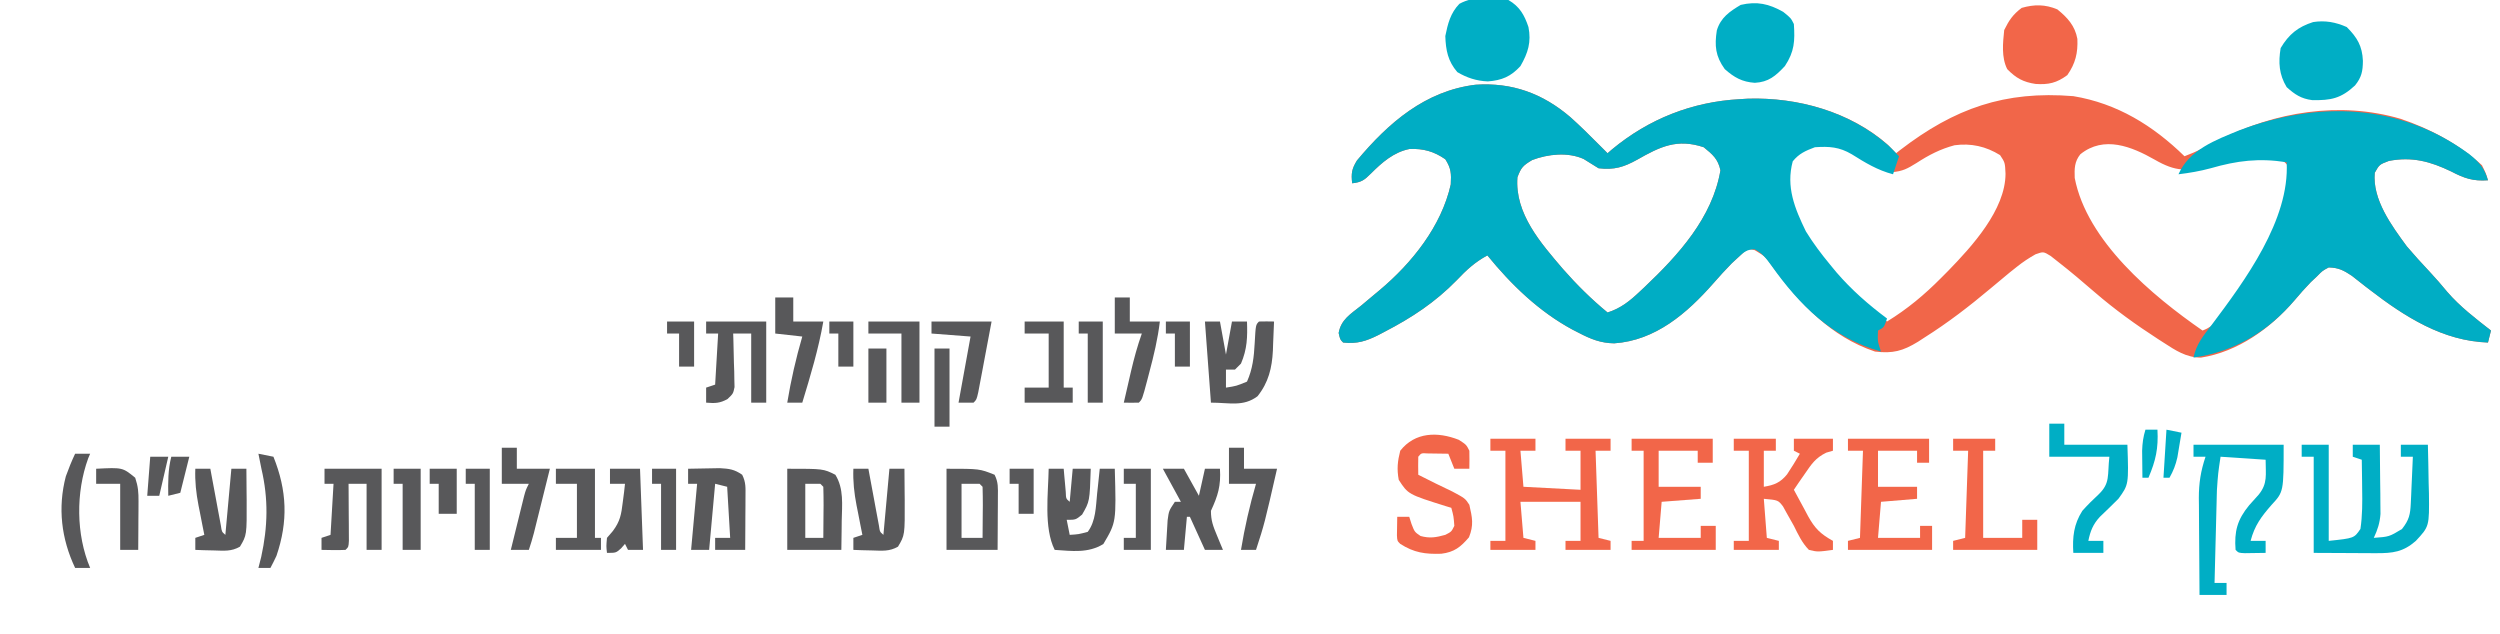 <?xml version="1.0" encoding="UTF-8"?>
<svg version="1.1" xmlns="http://www.w3.org/2000/svg" width="832" height="211">
<path d="M0 0 C3.213 2.89 6.284 5.901 9.324 8.973 C9.939 9.586 10.554 10.2 11.188 10.832 C11.563 11.208 11.938 11.585 12.324 11.973 C12.811 11.549 13.299 11.124 13.801 10.688 C26.074 0.534 40.423 -5.144 56.324 -6.027 C57.214 -6.08 58.103 -6.133 59.02 -6.188 C75.4 -6.69 92.82 -1.951 105.387 8.973 C106.386 9.952 107.376 10.944 108.324 11.973 C108.774 11.621 109.224 11.269 109.688 10.906 C127.82 -3.011 144.511 -8.881 167.324 -7.027 C181.914 -4.618 193.876 2.774 204.324 12.973 C208.33 11.463 212.037 9.587 215.824 7.598 C234.33 -1.831 256.065 -5.429 276.219 0.504 C286.023 3.774 295.713 8.957 303.324 15.973 C304.699 18.785 304.699 18.785 305.324 20.973 C300.361 21.322 297.452 20.326 293.074 18.035 C286.122 14.686 279.994 13.036 272.324 14.535 C269.181 15.73 269.181 15.73 267.637 18.473 C266.839 27.403 273.245 36.059 278.324 42.973 C280.782 45.866 283.317 48.653 285.922 51.414 C287.96 53.585 289.867 55.803 291.762 58.098 C296.031 63.044 301.192 66.964 306.324 70.973 C305.994 72.293 305.664 73.613 305.324 74.973 C290.272 74.445 277.703 66.425 266.09 57.496 C265.554 57.086 265.018 56.676 264.466 56.253 C262.972 55.101 261.493 53.93 260.016 52.758 C257.263 50.932 255.619 50.059 252.324 49.973 C250.236 51.078 250.236 51.078 248.449 52.91 C247.758 53.56 247.067 54.21 246.355 54.879 C244.463 56.829 242.698 58.831 240.949 60.91 C233.012 70.198 222.102 78.069 209.801 79.992 C204.857 79.953 201.382 77.603 197.324 74.973 C196.733 74.594 196.142 74.215 195.534 73.825 C188.173 69.065 181.151 64.01 174.512 58.285 C170.507 54.832 166.501 51.406 162.324 48.16 C161.479 47.494 160.633 46.827 159.762 46.141 C157.364 44.676 157.364 44.676 154.75 45.598 C152.496 46.875 150.529 48.163 148.512 49.785 C147.731 50.405 146.949 51.025 146.145 51.664 C144.018 53.405 141.913 55.162 139.816 56.938 C132.772 62.857 125.615 68.375 117.824 73.285 C117.095 73.759 116.366 74.233 115.615 74.722 C110.564 77.802 107.238 78.685 101.324 77.973 C86.562 73.035 76.364 62.01 67.332 49.836 C64.848 46.353 64.848 46.353 61.272 44.222 C59.273 43.766 59.273 43.766 57.57 44.984 C56.675 45.814 56.675 45.814 55.762 46.66 C54.714 47.629 54.714 47.629 53.645 48.617 C51.512 50.782 49.498 53.019 47.496 55.304 C38.74 65.247 28.279 74.284 14.539 75.234 C10.014 75.167 6.668 73.797 2.699 71.723 C1.672 71.196 1.672 71.196 0.623 70.658 C-10.501 64.661 -19.746 55.725 -27.676 45.973 C-31.795 48.191 -34.657 50.832 -37.863 54.223 C-45.073 61.597 -52.816 66.696 -61.926 71.41 C-62.936 71.942 -62.936 71.942 -63.968 72.485 C-68.015 74.502 -71.046 75.485 -75.676 74.973 C-76.676 73.973 -76.676 73.973 -77.172 71.801 C-76.383 67.305 -73.188 65.479 -69.738 62.723 C-68.35 61.562 -66.963 60.399 -65.578 59.234 C-64.904 58.673 -64.229 58.111 -63.535 57.533 C-52.8 48.524 -42.993 36.311 -39.863 22.348 C-39.663 18.74 -39.735 17.011 -41.676 13.973 C-45.465 11.357 -48.96 10.369 -53.594 10.555 C-58.837 11.607 -62.738 15.035 -66.426 18.723 C-68.634 20.931 -69.634 21.635 -72.676 21.973 C-73.034 18.709 -72.835 17.232 -71.094 14.395 C-60.63 1.86 -48.355 -8.789 -31.602 -10.832 C-19.423 -11.645 -9.247 -7.922 0 0 Z M22.173 14.127 C17.72 16.589 14.55 17.583 9.324 16.973 C7.658 15.947 5.993 14.921 4.34 13.875 C-0.886 11.536 -7.478 12.235 -12.738 14.223 C-15.849 16.076 -16.444 16.714 -17.676 19.973 C-18.595 32.088 -9.846 41.918 -2.508 50.512 C2.104 55.767 6.925 60.53 12.324 64.973 C16.764 63.547 19.745 61.127 23.074 57.973 C23.859 57.238 23.859 57.238 24.659 56.488 C35.883 45.849 47.206 33.446 49.887 17.66 C49.095 13.876 47.274 12.374 44.324 9.973 C35.475 7.023 29.817 9.773 22.173 14.127 Z M75.324 11.973 C72.532 15.23 71.724 18.247 71.918 22.547 C73.631 32.775 78.839 41.104 85.324 48.973 C86.027 49.827 86.729 50.682 87.453 51.562 C92.823 57.797 98.826 62.944 105.324 67.973 C112.087 63.824 117.744 59.099 123.324 53.473 C124.5 52.292 124.5 52.292 125.699 51.087 C133.55 43.01 144.737 30.806 144.762 18.785 C144.593 15.072 144.593 15.072 142.949 12.598 C138.245 9.685 133.314 8.57 127.801 9.312 C123.044 10.58 119.259 12.554 115.137 15.223 C112.063 17.124 110.602 17.947 106.949 18.285 C102.27 16.591 98.22 14.182 93.996 11.566 C87.637 7.774 81.519 7.89 75.324 11.973 Z M169.664 12.312 C167.691 14.757 167.675 17.132 167.789 20.188 C171.83 41.218 193.567 59.372 210.324 70.973 C214.533 69.451 216.557 66.39 219.012 62.848 C219.445 62.229 219.877 61.61 220.323 60.972 C226.956 51.312 232.685 41.304 236.887 30.348 C237.138 29.697 237.39 29.046 237.649 28.375 C239.061 24.467 239.841 21.118 239.324 16.973 C237.817 14.704 236.783 14.113 234.188 13.32 C226.613 12.473 220.343 13.912 213.121 15.965 C205.125 18.087 201.433 18.161 194.387 14.098 C186.784 9.777 177.524 5.969 169.664 12.312 Z " fill="#F16649" transform="translate(522.676,39.027)"/>
<path d="M0 0 C3.213 2.89 6.284 5.901 9.324 8.973 C9.939 9.586 10.554 10.2 11.188 10.832 C11.563 11.208 11.938 11.585 12.324 11.973 C12.811 11.549 13.299 11.124 13.801 10.688 C26.074 0.534 40.423 -5.144 56.324 -6.027 C57.214 -6.08 58.103 -6.133 59.02 -6.188 C75.775 -6.701 93.163 -1.773 105.887 9.473 C107.053 10.619 108.208 11.777 109.324 12.973 C108.664 14.953 108.004 16.933 107.324 18.973 C102.164 17.615 98.067 15.123 93.594 12.312 C89.435 9.858 86.09 9.65 81.324 9.973 C78.202 11.151 76.069 12.059 73.949 14.66 C71.654 23.152 74.595 30.314 78.324 37.973 C80.723 41.883 83.408 45.435 86.324 48.973 C87.395 50.272 87.395 50.272 88.488 51.598 C93.56 57.476 99.112 62.33 105.324 66.973 C104.324 69.973 104.324 69.973 102.324 70.973 C102.173 74.602 102.173 74.602 103.324 77.973 C87.171 73.471 76.193 62.568 66.722 49.175 C65.084 46.92 63.776 45.2 61.258 43.934 C58.574 43.988 57.722 44.844 55.762 46.66 C54.714 47.629 54.714 47.629 53.645 48.617 C51.512 50.782 49.498 53.019 47.496 55.304 C38.74 65.247 28.279 74.284 14.539 75.234 C10.014 75.167 6.668 73.797 2.699 71.723 C1.672 71.196 1.672 71.196 0.623 70.658 C-10.501 64.661 -19.746 55.725 -27.676 45.973 C-31.795 48.191 -34.657 50.832 -37.863 54.223 C-45.073 61.597 -52.816 66.696 -61.926 71.41 C-62.936 71.942 -62.936 71.942 -63.968 72.485 C-68.015 74.502 -71.046 75.485 -75.676 74.973 C-76.676 73.973 -76.676 73.973 -77.172 71.801 C-76.383 67.305 -73.188 65.479 -69.738 62.723 C-68.35 61.562 -66.963 60.399 -65.578 59.234 C-64.904 58.673 -64.229 58.111 -63.535 57.533 C-52.8 48.524 -42.993 36.311 -39.863 22.348 C-39.663 18.74 -39.735 17.011 -41.676 13.973 C-45.465 11.357 -48.96 10.369 -53.594 10.555 C-58.837 11.607 -62.738 15.035 -66.426 18.723 C-68.634 20.931 -69.634 21.635 -72.676 21.973 C-73.034 18.709 -72.835 17.232 -71.094 14.395 C-60.63 1.86 -48.355 -8.789 -31.602 -10.832 C-19.423 -11.645 -9.247 -7.922 0 0 Z M22.173 14.127 C17.72 16.589 14.55 17.583 9.324 16.973 C7.658 15.947 5.993 14.921 4.34 13.875 C-0.886 11.536 -7.478 12.235 -12.738 14.223 C-15.849 16.076 -16.444 16.714 -17.676 19.973 C-18.595 32.088 -9.846 41.918 -2.508 50.512 C2.104 55.767 6.925 60.53 12.324 64.973 C16.764 63.547 19.745 61.127 23.074 57.973 C23.859 57.238 23.859 57.238 24.659 56.488 C35.883 45.849 47.206 33.446 49.887 17.66 C49.095 13.876 47.274 12.374 44.324 9.973 C35.475 7.023 29.817 9.773 22.173 14.127 Z " fill="#00ADC4" transform="translate(522.676,39.027)"/>
<path d="M0 0 C3.267 2.622 5.063 4.633 6.225 8.7 C1.262 9.049 -1.647 8.054 -6.025 5.762 C-12.977 2.413 -19.105 0.763 -26.775 2.262 C-29.918 3.458 -29.918 3.458 -31.462 6.2 C-32.26 15.13 -25.854 23.786 -20.775 30.7 C-18.317 33.593 -15.782 36.38 -13.177 39.141 C-11.139 41.313 -9.232 43.53 -7.337 45.825 C-3.068 50.771 2.093 54.691 7.225 58.7 C6.73 60.68 6.73 60.68 6.225 62.7 C-8.827 62.172 -21.396 54.152 -33.009 45.223 C-33.545 44.813 -34.081 44.403 -34.634 43.98 C-36.127 42.828 -37.606 41.657 -39.083 40.485 C-41.836 38.66 -43.48 37.786 -46.775 37.7 C-48.863 38.805 -48.863 38.805 -50.65 40.637 C-51.341 41.287 -52.032 41.937 -52.744 42.606 C-54.636 44.557 -56.401 46.559 -58.15 48.637 C-67.128 59.142 -78.1 65.751 -91.775 67.7 C-90.888 63.296 -88.468 60.379 -85.775 56.887 C-74.676 42.105 -59.729 21.88 -60.775 2.7 C-69.972 1.251 -77.258 2.157 -86.048 4.692 C-89.667 5.671 -93.064 6.249 -96.775 6.7 C-93.188 -1.493 -84.404 -4.708 -76.58 -7.913 C-50.265 -17.844 -23.096 -16.917 0 0 Z " fill="#00ADC4" transform="translate(821.775,51.3)"/>
<path d="M0 0 C2.97 0 5.94 0 9 0 C9 10.56 9 21.12 9 32 C17.461 31.118 17.461 31.118 19.555 28.02 C20.213 23.559 20.208 19.189 20.125 14.688 C20.116 13.756 20.107 12.825 20.098 11.865 C20.074 9.577 20.041 7.288 20 5 C19.01 4.67 18.02 4.34 17 4 C17 2.68 17 1.36 17 0 C19.97 0 22.94 0 26 0 C26.058 4.229 26.094 8.458 26.125 12.688 C26.15 14.485 26.15 14.485 26.176 16.318 C26.182 17.475 26.189 18.632 26.195 19.824 C26.206 20.887 26.216 21.95 26.227 23.046 C25.994 26.081 25.282 28.256 24 31 C29.096 30.63 29.096 30.63 33.375 28.062 C35.761 25.034 36.148 23.221 36.316 19.43 C36.379 18.086 36.379 18.086 36.443 16.715 C36.483 15.778 36.522 14.841 36.562 13.875 C36.627 12.458 36.627 12.458 36.693 11.012 C36.8 8.675 36.902 6.337 37 4 C35.68 4 34.36 4 33 4 C33 2.68 33 1.36 33 0 C35.97 0 38.94 0 42 0 C42.117 4.208 42.187 8.416 42.25 12.625 C42.3 14.41 42.3 14.41 42.352 16.23 C42.474 27.179 42.474 27.179 38 32 C33.781 35.708 30.309 36.124 24.801 36.098 C23.712 36.095 22.623 36.093 21.501 36.09 C20.119 36.081 18.737 36.072 17.312 36.062 C12.919 36.042 8.526 36.021 4 36 C4 25.44 4 14.88 4 4 C2.68 4 1.36 4 0 4 C0 2.68 0 1.36 0 0 Z " fill="#00AEC5" transform="translate(766,148)"/>
<path d="M0 0 C3.74 2.177 5.318 4.97 6.672 9 C7.646 13.989 6.553 17.574 4 22 C0.798 25.476 -2.128 26.729 -6.875 27.098 C-10.622 26.925 -13.78 25.914 -17 24 C-20.132 20.363 -20.842 16.746 -21 12 C-20.175 7.909 -19.279 4.312 -16.316 1.273 C-11.354 -1.455 -5.443 -0.87 0 0 Z " fill="#00AEC5" transform="translate(502,0)"/>
<path d="M0 0 C4.95 0 9.9 0 15 0 C15 1.32 15 2.64 15 4 C13.35 4 11.7 4 10 4 C10.33 7.96 10.66 11.92 11 16 C17.27 16.33 23.54 16.66 30 17 C30 12.71 30 8.42 30 4 C28.35 4 26.7 4 25 4 C25 2.68 25 1.36 25 0 C29.95 0 34.9 0 40 0 C40 1.32 40 2.64 40 4 C38.35 4 36.7 4 35 4 C35.495 18.355 35.495 18.355 36 33 C37.32 33.33 38.64 33.66 40 34 C40 34.99 40 35.98 40 37 C35.05 37 30.1 37 25 37 C25 36.01 25 35.02 25 34 C26.65 34 28.3 34 30 34 C30 29.71 30 25.42 30 21 C23.4 21 16.8 21 10 21 C10.33 24.96 10.66 28.92 11 33 C12.32 33.33 13.64 33.66 15 34 C15 34.99 15 35.98 15 37 C10.05 37 5.1 37 0 37 C0 36.01 0 35.02 0 34 C1.65 34 3.3 34 5 34 C5 24.1 5 14.2 5 4 C3.35 4 1.7 4 0 4 C0 2.68 0 1.36 0 0 Z " fill="#F26649" transform="translate(496,146)"/>
<path d="M0 0 C3.509 3.509 5.158 6.335 5.375 11.25 C5.341 14.724 4.941 16.716 2.75 19.438 C-1.899 23.769 -5.285 24.449 -11.523 24.32 C-15.177 23.848 -17.292 22.437 -20 20 C-22.548 15.785 -22.793 11.807 -22 7 C-19.274 2.4 -16.208 -0.059 -11.188 -1.656 C-7.19 -2.284 -3.685 -1.625 0 0 Z " fill="#00AEC5" transform="translate(781,9)"/>
<path d="M0 0 C9.9 0 19.8 0 30 0 C30 15.676 30 15.676 26 20 C22.551 23.942 20.337 26.896 19 32 C20.65 32 22.3 32 24 32 C24 33.32 24 34.64 24 36 C22.521 36.027 21.042 36.046 19.562 36.062 C18.327 36.08 18.327 36.08 17.066 36.098 C15 36 15 36 14 35 C13.519 28.861 14.572 24.953 18.5 20.176 C19.548 18.974 20.613 17.785 21.695 16.613 C24.734 12.856 24 10.024 24 5 C19.05 4.67 14.1 4.34 9 4 C8.172 9.532 8.172 9.532 7.795 15.008 C7.775 15.708 7.755 16.408 7.734 17.129 C7.718 17.859 7.701 18.588 7.684 19.34 C7.663 20.107 7.642 20.874 7.621 21.664 C7.556 24.088 7.497 26.513 7.438 28.938 C7.394 30.592 7.351 32.246 7.307 33.9 C7.2 37.933 7.099 41.967 7 46 C8.32 46 9.64 46 11 46 C11 47.32 11 48.64 11 50 C8.03 50 5.06 50 2 50 C1.95 44.574 1.914 39.148 1.89 33.722 C1.88 31.878 1.866 30.034 1.849 28.191 C1.825 25.532 1.813 22.874 1.805 20.215 C1.794 19.398 1.784 18.581 1.773 17.739 C1.772 12.773 2.409 8.711 4 4 C2.68 4 1.36 4 0 4 C0 2.68 0 1.36 0 0 Z " fill="#00AEC5" transform="translate(730,148)"/>
<path d="M0 0 C2.562 2.062 2.562 2.062 3.562 4.062 C3.936 9.667 3.771 13.25 0.562 18.062 C-2.543 21.384 -4.876 23.372 -9.438 23.625 C-13.653 23.327 -16.249 21.88 -19.438 19.062 C-22.544 14.753 -22.868 11.28 -22.078 6.18 C-20.782 1.896 -17.82 -0.115 -14.125 -2.312 C-8.694 -3.576 -4.724 -2.663 0 0 Z " fill="#00AEC5" transform="translate(593.438,3.938)"/>
<path d="M0 0 C4.62 0 9.24 0 14 0 C14 1.32 14 2.64 14 4 C12.68 4 11.36 4 10 4 C10 7.96 10 11.92 10 16 C13.473 15.421 15.494 14.623 17.734 11.863 C19.221 9.608 20.644 7.336 22 5 C21.34 4.67 20.68 4.34 20 4 C20 2.68 20 1.36 20 0 C24.29 0 28.58 0 33 0 C33 1.32 33 2.64 33 4 C32.264 4.214 31.528 4.428 30.77 4.648 C27.242 6.37 25.895 8.407 23.688 11.625 C22.99 12.628 22.293 13.631 21.574 14.664 C21.055 15.435 20.535 16.206 20 17 C21.214 19.28 22.445 21.548 23.688 23.812 C24.197 24.776 24.197 24.776 24.717 25.76 C26.984 29.85 28.834 31.687 33 34 C33 34.99 33 35.98 33 37 C27.897 37.692 27.897 37.692 25 37 C22.72 34.672 21.438 31.901 20 29 C19.189 27.508 18.356 26.029 17.5 24.562 C17.139 23.904 16.778 23.245 16.406 22.566 C14.776 20.436 14.776 20.436 10 20 C10.33 24.29 10.66 28.58 11 33 C12.32 33.33 13.64 33.66 15 34 C15 34.99 15 35.98 15 37 C10.05 37 5.1 37 0 37 C0 36.01 0 35.02 0 34 C1.65 34 3.3 34 5 34 C5 24.1 5 14.2 5 4 C3.35 4 1.7 4 0 4 C0 2.68 0 1.36 0 0 Z " fill="#F26649" transform="translate(577,146)"/>
<path d="M0 0 C3.355 2.72 5.877 5.45 6.664 9.832 C6.86 14.499 6.033 17.976 3.312 21.875 C-0.237 24.495 -2.946 25.099 -7.25 24.812 C-11.34 24.192 -13.762 22.892 -16.688 19.875 C-18.661 15.928 -18.13 11.177 -17.688 6.875 C-16.065 3.573 -14.779 1.703 -11.875 -0.5 C-7.656 -1.705 -4.056 -1.698 0 0 Z " fill="#F26649" transform="translate(684.688,3.125)"/>
<path d="M0 0 C8.91 0 17.82 0 27 0 C27 2.64 27 5.28 27 8 C25.35 8 23.7 8 22 8 C22 6.68 22 5.36 22 4 C17.71 4 13.42 4 9 4 C9 7.96 9 11.92 9 16 C13.62 16 18.24 16 23 16 C23 17.32 23 18.64 23 20 C16.565 20.495 16.565 20.495 10 21 C9.67 24.96 9.34 28.92 9 33 C13.62 33 18.24 33 23 33 C23 31.68 23 30.36 23 29 C24.65 29 26.3 29 28 29 C28 31.64 28 34.28 28 37 C18.76 37 9.52 37 0 37 C0 36.01 0 35.02 0 34 C1.32 34 2.64 34 4 34 C4 24.1 4 14.2 4 4 C2.68 4 1.36 4 0 4 C0 2.68 0 1.36 0 0 Z " fill="#F26649" transform="translate(543,146)"/>
<path d="M0 0 C2.5 1.625 2.5 1.625 3.5 3.625 C3.54 5.625 3.543 7.625 3.5 9.625 C1.85 9.625 0.2 9.625 -1.5 9.625 C-2.16 7.975 -2.82 6.325 -3.5 4.625 C-4.979 4.598 -6.458 4.579 -7.938 4.562 C-8.761 4.551 -9.585 4.539 -10.434 4.527 C-12.492 4.392 -12.492 4.392 -13.5 5.625 C-13.541 7.625 -13.543 9.625 -13.5 11.625 C-12.992 11.879 -12.484 12.133 -11.961 12.395 C-10.529 13.11 -9.098 13.828 -7.668 14.547 C-5.852 15.45 -4.022 16.322 -2.188 17.188 C2.093 19.477 2.093 19.477 3.5 21.625 C4.472 25.932 5.014 28.341 3.375 32.438 C0.601 35.674 -1.5 37.381 -5.836 37.91 C-11.157 38.094 -14.907 37.569 -19.5 34.625 C-20.5 33.625 -20.5 33.625 -20.598 31.777 C-20.565 29.727 -20.533 27.676 -20.5 25.625 C-19.18 25.625 -17.86 25.625 -16.5 25.625 C-16.253 26.409 -16.005 27.192 -15.75 28 C-14.722 30.661 -14.722 30.661 -12.75 32 C-9.661 32.858 -7.573 32.475 -4.5 31.625 C-2.455 30.581 -2.455 30.581 -1.5 28.625 C-1.733 25.476 -1.733 25.476 -2.5 22.625 C-3.068 22.455 -3.637 22.285 -4.223 22.109 C-16.868 18.14 -16.868 18.14 -20 13.312 C-20.664 9.745 -20.395 7.142 -19.5 3.625 C-14.56 -2.633 -7.031 -2.762 0 0 Z " fill="#F26649" transform="translate(485.5,146.375)"/>
<path d="M0 0 C8.91 0 17.82 0 27 0 C27 2.64 27 5.28 27 8 C25.68 8 24.36 8 23 8 C23 6.68 23 5.36 23 4 C18.71 4 14.42 4 10 4 C10 7.96 10 11.92 10 16 C14.29 16 18.58 16 23 16 C23 17.32 23 18.64 23 20 C19.04 20.33 15.08 20.66 11 21 C10.67 24.96 10.34 28.92 10 33 C14.62 33 19.24 33 24 33 C24 31.68 24 30.36 24 29 C25.32 29 26.64 29 28 29 C28 31.64 28 34.28 28 37 C18.76 37 9.52 37 0 37 C0 36.01 0 35.02 0 34 C1.98 33.505 1.98 33.505 4 33 C4.33 23.43 4.66 13.86 5 4 C3.35 4 1.7 4 0 4 C0 2.68 0 1.36 0 0 Z " fill="#F26649" transform="translate(615,146)"/>
<path d="M0 0 C1.65 0 3.3 0 5 0 C5.061 0.71 5.121 1.421 5.184 2.152 C5.267 3.071 5.351 3.991 5.438 4.938 C5.519 5.854 5.6 6.771 5.684 7.715 C5.76 9.962 5.76 9.962 7 11 C7.33 7.37 7.66 3.74 8 0 C9.98 0 11.96 0 14 0 C13.653 10.868 13.653 10.868 11.125 15.25 C9 17 9 17 6 17 C6.33 18.65 6.66 20.3 7 22 C9.941 21.816 9.941 21.816 13 21 C15.719 17.374 15.684 12.613 16.125 8.25 C16.211 7.457 16.298 6.664 16.387 5.848 C16.598 3.899 16.8 1.95 17 0 C18.65 0 20.3 0 22 0 C22.495 17.785 22.495 17.785 18.188 25.062 C13.098 28.156 7.806 27.383 2 27 C-1.693 19.613 -0.132 8.111 0 0 Z " fill="#58585A" transform="translate(349,156)"/>
<path d="M0 0 C1.65 0 3.3 0 5 0 C5.66 3.63 6.32 7.26 7 11 C7.66 7.37 8.32 3.74 9 0 C10.65 0 12.3 0 14 0 C14.179 5.178 14.078 9.151 12 14 C11.34 14.66 10.68 15.32 10 16 C9.01 16 8.02 16 7 16 C7 17.98 7 19.96 7 22 C10.475 21.46 10.475 21.46 14 20 C15.894 15.771 16.316 11.78 16.562 7.188 C16.9 1.1 16.9 1.1 18 0 C19.666 -0.041 21.334 -0.043 23 0 C22.912 2.522 22.805 5.042 22.688 7.562 C22.665 8.267 22.642 8.971 22.619 9.697 C22.329 15.423 21.171 20.286 17.5 24.875 C12.753 28.435 8.205 27 2 27 C1.34 18.09 0.68 9.18 0 0 Z " fill="#58585A" transform="translate(401,107)"/>
<path d="M0 0 C12 0 12 0 16 2 C18.893 6.613 18.221 12.064 18.125 17.312 C18.116 18.244 18.107 19.175 18.098 20.135 C18.074 22.423 18.038 24.712 18 27 C12.06 27 6.12 27 0 27 C0 18.09 0 9.18 0 0 Z M6 5 C6 10.94 6 16.88 6 23 C7.98 23 9.96 23 12 23 C12.027 20.187 12.047 17.375 12.062 14.562 C12.071 13.76 12.079 12.958 12.088 12.131 C12.097 10.087 12.052 8.043 12 6 C11.67 5.67 11.34 5.34 11 5 C9.35 5 7.7 5 6 5 Z " fill="#58585A" transform="translate(262,156)"/>
<path d="M0 0 C1.65 0 3.3 0 5 0 C5 2.31 5 4.62 5 7 C11.93 7 18.86 7 26 7 C26.442 20.267 26.442 20.267 23 25 C20.968 27.045 18.895 29.041 16.809 31.031 C14.56 33.478 13.649 35.757 13 39 C14.65 39 16.3 39 18 39 C18 40.32 18 41.64 18 43 C14.7 43 11.4 43 8 43 C7.678 37.738 8.142 33.479 11 29 C12.744 27.051 14.554 25.253 16.477 23.48 C20.331 19.735 19.305 17.251 20 11 C13.4 11 6.8 11 0 11 C0 7.37 0 3.74 0 0 Z " fill="#00AEC5" transform="translate(682,141)"/>
<path d="M0 0 C4.62 0 9.24 0 14 0 C14 1.32 14 2.64 14 4 C12.68 4 11.36 4 10 4 C10 13.57 10 23.14 10 33 C14.29 33 18.58 33 23 33 C23 31.02 23 29.04 23 27 C24.65 27 26.3 27 28 27 C28 30.3 28 33.6 28 37 C18.76 37 9.52 37 0 37 C0 36.01 0 35.02 0 34 C1.98 33.505 1.98 33.505 4 33 C4.33 23.43 4.66 13.86 5 4 C3.35 4 1.7 4 0 4 C0 2.68 0 1.36 0 0 Z " fill="#F26649" transform="translate(650,146)"/>
<path d="M0 0 C2.25 -0.054 4.5 -0.093 6.75 -0.125 C8.003 -0.148 9.256 -0.171 10.547 -0.195 C13.74 -0.015 15.41 0.202 18 2 C19.279 4.557 19.113 6.367 19.098 9.227 C19.094 10.258 19.091 11.289 19.088 12.352 C19.08 13.432 19.071 14.512 19.062 15.625 C19.058 16.713 19.053 17.801 19.049 18.922 C19.037 21.615 19.019 24.307 19 27 C15.7 27 12.4 27 9 27 C9 25.68 9 24.36 9 23 C10.65 23 12.3 23 14 23 C13.67 17.39 13.34 11.78 13 6 C11.68 5.67 10.36 5.34 9 5 C8.34 12.26 7.68 19.52 7 27 C5.02 27 3.04 27 1 27 C1.66 19.74 2.32 12.48 3 5 C2.01 5 1.02 5 0 5 C0 3.35 0 1.7 0 0 Z " fill="#58585A" transform="translate(229,156)"/>
<path d="M0 0 C6.27 0 12.54 0 19 0 C19 8.91 19 17.82 19 27 C17.35 27 15.7 27 14 27 C14 19.74 14 12.48 14 5 C12.02 5 10.04 5 8 5 C8.005 5.631 8.01 6.262 8.016 6.912 C8.037 9.754 8.05 12.596 8.062 15.438 C8.071 16.431 8.079 17.424 8.088 18.447 C8.091 19.392 8.094 20.336 8.098 21.309 C8.103 22.183 8.108 23.058 8.114 23.959 C8 26 8 26 7 27 C4.329 27.141 1.676 27.042 -1 27 C-1 25.68 -1 24.36 -1 23 C-0.01 22.67 0.98 22.34 2 22 C2.33 16.39 2.66 10.78 3 5 C2.01 5 1.02 5 0 5 C0 3.35 0 1.7 0 0 Z " fill="#58585A" transform="translate(108,156)"/>
<path d="M0 0 C6.6 0 13.2 0 20 0 C20 8.91 20 17.82 20 27 C18.35 27 16.7 27 15 27 C15 19.41 15 11.82 15 4 C13.02 4 11.04 4 9 4 C9.021 4.59 9.042 5.18 9.063 5.788 C9.147 8.463 9.199 11.137 9.25 13.812 C9.3 15.206 9.3 15.206 9.352 16.627 C9.364 17.52 9.377 18.412 9.391 19.332 C9.412 20.154 9.433 20.976 9.454 21.823 C9 24 9 24 7.147 25.78 C4.579 27.239 2.908 27.242 0 27 C0 25.35 0 23.7 0 22 C0.99 21.67 1.98 21.34 3 21 C3.33 15.39 3.66 9.78 4 4 C2.68 4 1.36 4 0 4 C0 2.68 0 1.36 0 0 Z " fill="#58585A" transform="translate(235,107)"/>
<path d="M0 0 C11 0 11 0 16 2 C17.279 4.557 17.113 6.367 17.098 9.227 C17.094 10.258 17.091 11.289 17.088 12.352 C17.08 13.432 17.071 14.512 17.062 15.625 C17.058 16.713 17.053 17.801 17.049 18.922 C17.037 21.615 17.019 24.307 17 27 C11.39 27 5.78 27 0 27 C0 18.09 0 9.18 0 0 Z M5 5 C5 10.94 5 16.88 5 23 C7.31 23 9.62 23 12 23 C12.027 20.187 12.047 17.375 12.062 14.562 C12.071 13.76 12.079 12.958 12.088 12.131 C12.097 10.087 12.052 8.043 12 6 C11.67 5.67 11.34 5.34 11 5 C9.02 5 7.04 5 5 5 Z " fill="#58585A" transform="translate(315,156)"/>
<path d="M0 0 C2.31 0 4.62 0 7 0 C8.65 2.97 10.3 5.94 12 9 C12.66 6.03 13.32 3.06 14 0 C15.65 0 17.3 0 19 0 C19.35 5.709 18.331 8.949 16 14 C16 17.297 16.743 19.164 18 22.188 C18.557 23.539 18.557 23.539 19.125 24.918 C19.414 25.605 19.703 26.292 20 27 C18.02 27 16.04 27 14 27 C12.35 23.37 10.7 19.74 9 16 C8.67 16 8.34 16 8 16 C7.67 19.63 7.34 23.26 7 27 C5.02 27 3.04 27 1 27 C1.114 24.895 1.242 22.791 1.375 20.688 C1.445 19.516 1.514 18.344 1.586 17.137 C2 14 2 14 4 11 C4.66 11 5.32 11 6 11 C4.02 7.37 2.04 3.74 0 0 Z " fill="#58585A" transform="translate(387,156)"/>
<path d="M0 0 C1.65 0 3.3 0 5 0 C5.116 0.631 5.232 1.262 5.351 1.912 C5.876 4.755 6.407 7.596 6.938 10.438 C7.12 11.431 7.302 12.424 7.49 13.447 C7.667 14.392 7.845 15.336 8.027 16.309 C8.19 17.183 8.352 18.058 8.519 18.959 C8.807 20.982 8.807 20.982 10 22 C10.66 14.74 11.32 7.48 12 0 C13.65 0 15.3 0 17 0 C17.027 2.688 17.047 5.375 17.062 8.062 C17.071 8.815 17.079 9.567 17.088 10.342 C17.139 22.084 17.139 22.084 14.855 25.926 C12.015 27.57 9.555 27.284 6.312 27.188 C4.543 27.147 4.543 27.147 2.738 27.105 C1.835 27.071 0.931 27.036 0 27 C0 25.68 0 24.36 0 23 C0.99 22.67 1.98 22.34 3 22 C2.783 20.915 2.567 19.829 2.344 18.711 C2.062 17.266 1.781 15.82 1.5 14.375 C1.357 13.662 1.214 12.949 1.066 12.215 C0.27 8.079 -0.16 4.236 0 0 Z " fill="#58585A" transform="translate(284,156)"/>
<path d="M0 0 C1.65 0 3.3 0 5 0 C5.116 0.631 5.232 1.262 5.351 1.912 C5.876 4.755 6.407 7.596 6.938 10.438 C7.12 11.431 7.302 12.424 7.49 13.447 C7.667 14.392 7.845 15.336 8.027 16.309 C8.19 17.183 8.352 18.058 8.519 18.959 C8.807 20.982 8.807 20.982 10 22 C10.66 14.74 11.32 7.48 12 0 C13.65 0 15.3 0 17 0 C17.027 2.688 17.047 5.375 17.062 8.062 C17.071 8.815 17.079 9.567 17.088 10.342 C17.139 22.084 17.139 22.084 14.855 25.926 C12.015 27.57 9.555 27.284 6.312 27.188 C4.543 27.147 4.543 27.147 2.738 27.105 C1.835 27.071 0.931 27.036 0 27 C0 25.68 0 24.36 0 23 C0.99 22.67 1.98 22.34 3 22 C2.783 20.915 2.567 19.829 2.344 18.711 C2.062 17.266 1.781 15.82 1.5 14.375 C1.357 13.662 1.214 12.949 1.066 12.215 C0.27 8.079 -0.16 4.236 0 0 Z " fill="#58585A" transform="translate(65,156)"/>
<path d="M0 0 C1.98 0 3.96 0 6 0 C6 2.64 6 5.28 6 8 C9.3 8 12.6 8 16 8 C14.389 17.224 11.719 26.056 9 35 C7.35 35 5.7 35 4 35 C5.23 27.522 6.888 20.278 9 13 C6.03 12.67 3.06 12.34 0 12 C0 8.04 0 4.08 0 0 Z " fill="#58585A" transform="translate(258,99)"/>
<path d="M0 0 C4.29 0 8.58 0 13 0 C13 7.59 13 15.18 13 23 C13.66 23 14.32 23 15 23 C15 24.32 15 25.64 15 27 C10.05 27 5.1 27 0 27 C0 25.68 0 24.36 0 23 C2.31 23 4.62 23 7 23 C7 17.06 7 11.12 7 5 C4.69 5 2.38 5 0 5 C0 3.35 0 1.7 0 0 Z " fill="#58585A" transform="translate(185,156)"/>
<path d="M0 0 C1.65 0 3.3 0 5 0 C5 2.31 5 4.62 5 7 C8.63 7 12.26 7 16 7 C11.809 25.34 11.809 25.34 9 34 C7.35 34 5.7 34 4 34 C5.23 26.522 6.888 19.278 9 12 C6.03 12 3.06 12 0 12 C0 8.04 0 4.08 0 0 Z " fill="#58585A" transform="translate(409,149)"/>
<path d="M0 0 C1.65 0 3.3 0 5 0 C5 2.31 5 4.62 5 7 C8.63 7 12.26 7 16 7 C15.022 10.938 14.043 14.875 13.062 18.812 C12.785 19.932 12.507 21.052 12.221 22.205 C11.953 23.278 11.686 24.351 11.41 25.457 C11.164 26.447 10.918 27.437 10.664 28.456 C10.177 30.323 9.61 32.17 9 34 C7.02 34 5.04 34 3 34 C3.809 30.707 4.623 27.416 5.438 24.125 C5.668 23.188 5.898 22.251 6.135 21.285 C6.357 20.389 6.579 19.493 6.809 18.57 C7.013 17.743 7.217 16.915 7.427 16.063 C8 14 8 14 9 12 C6.03 12 3.06 12 0 12 C0 8.04 0 4.08 0 0 Z " fill="#58585A" transform="translate(167,149)"/>
<path d="M0 0 C1.65 0 3.3 0 5 0 C5 2.64 5 5.28 5 8 C8.3 8 11.6 8 15 8 C14.311 13.775 13.002 19.261 11.5 24.875 C11.274 25.741 11.049 26.608 10.816 27.5 C9.129 33.871 9.129 33.871 8 35 C6.334 35.041 4.666 35.043 3 35 C3.621 32.291 4.247 29.583 4.875 26.875 C5.049 26.114 5.223 25.354 5.402 24.57 C6.398 20.293 7.53 16.146 9 12 C6.03 12 3.06 12 0 12 C0 8.04 0 4.08 0 0 Z " fill="#58585A" transform="translate(371,99)"/>
<path d="M0 0 C4.29 0 8.58 0 13 0 C13 7.26 13 14.52 13 22 C13.99 22 14.98 22 16 22 C16 23.65 16 25.3 16 27 C10.72 27 5.44 27 0 27 C0 25.35 0 23.7 0 22 C2.64 22 5.28 22 8 22 C8 16.06 8 10.12 8 4 C5.36 4 2.72 4 0 4 C0 2.68 0 1.36 0 0 Z " fill="#58585A" transform="translate(341,107)"/>
<path d="M0 0 C5.61 0 11.22 0 17 0 C17 8.91 17 17.82 17 27 C15.02 27 13.04 27 11 27 C11 19.41 11 11.82 11 4 C7.37 4 3.74 4 0 4 C0 2.68 0 1.36 0 0 Z " fill="#58585A" transform="translate(289,107)"/>
<path d="M0 0 C3.3 0 6.6 0 10 0 C10.33 8.91 10.66 17.82 11 27 C9.35 27 7.7 27 6 27 C5.67 26.34 5.34 25.68 5 25 C4.567 25.495 4.134 25.99 3.688 26.5 C2 28 2 28 -1 28 C-1.25 25.812 -1.25 25.812 -1 23 C-0.361 22.258 0.279 21.515 0.938 20.75 C3.394 17.475 3.761 15.22 4.25 11.188 C4.4 10.026 4.549 8.865 4.703 7.668 C4.801 6.788 4.899 5.907 5 5 C3.35 5 1.7 5 0 5 C0 3.35 0 1.7 0 0 Z " fill="#58585A" transform="translate(203,156)"/>
<path d="M0 0 C6.6 0 13.2 0 20 0 C19.192 4.313 18.379 8.626 17.562 12.938 C17.332 14.169 17.102 15.401 16.865 16.67 C16.532 18.425 16.532 18.425 16.191 20.215 C15.987 21.299 15.783 22.383 15.573 23.5 C15 26 15 26 14 27 C12.35 27 10.7 27 9 27 C10.32 19.74 11.64 12.48 13 5 C8.71 4.67 4.42 4.34 0 4 C0 2.68 0 1.36 0 0 Z " fill="#58585A" transform="translate(310,107)"/>
<path d="M0 0 C8.787 -0.447 8.787 -0.447 13 3 C13.98 5.941 14.116 7.825 14.098 10.887 C14.094 11.825 14.091 12.762 14.088 13.729 C14.08 14.705 14.071 15.681 14.062 16.688 C14.058 17.676 14.053 18.664 14.049 19.682 C14.037 22.121 14.021 24.561 14 27 C12.02 27 10.04 27 8 27 C8 19.74 8 12.48 8 5 C5.36 5 2.72 5 0 5 C0 3.35 0 1.7 0 0 Z " fill="#58585A" transform="translate(32,156)"/>
<path d="M0 0 C2.475 0.495 2.475 0.495 5 1 C9.521 12.26 9.938 22.48 6 34 C5.364 35.348 4.708 36.688 4 38 C2.68 38 1.36 38 0 38 C0.309 36.783 0.619 35.566 0.938 34.312 C3.141 24.216 3.353 15.056 1 5 C0.662 3.334 0.328 1.668 0 0 Z " fill="#58585A" transform="translate(86,151)"/>
<path d="M0 0 C1.65 0 3.3 0 5 0 C4.675 0.77 4.675 0.77 4.344 1.555 C0.224 12.885 0.298 26.86 5 38 C3.35 38 1.7 38 0 38 C-4.606 28.295 -5.819 17.963 -3.094 7.531 C-2.164 4.956 -1.173 2.473 0 0 Z " fill="#58585A" transform="translate(25,151)"/>
<path d="M0 0 C2.97 0 5.94 0 9 0 C9 8.91 9 17.82 9 27 C7.02 27 5.04 27 3 27 C3 19.74 3 12.48 3 5 C2.01 5 1.02 5 0 5 C0 3.35 0 1.7 0 0 Z " fill="#58585A" transform="translate(131,156)"/>
<path d="M0 0 C2.97 0 5.94 0 9 0 C9 8.91 9 17.82 9 27 C6.03 27 3.06 27 0 27 C0 25.68 0 24.36 0 23 C1.32 23 2.64 23 4 23 C4 17.06 4 11.12 4 5 C2.68 5 1.36 5 0 5 C0 3.35 0 1.7 0 0 Z " fill="#58585A" transform="translate(374,156)"/>
<path d="M0 0 C2.64 0 5.28 0 8 0 C8 8.91 8 17.82 8 27 C6.35 27 4.7 27 3 27 C3 19.74 3 12.48 3 5 C2.01 5 1.02 5 0 5 C0 3.35 0 1.7 0 0 Z " fill="#58585A" transform="translate(217,156)"/>
<path d="M0 0 C2.64 0 5.28 0 8 0 C8 8.91 8 17.82 8 27 C6.35 27 4.7 27 3 27 C3 19.74 3 12.48 3 5 C2.01 5 1.02 5 0 5 C0 3.35 0 1.7 0 0 Z " fill="#58585A" transform="translate(155,156)"/>
<path d="M0 0 C2.64 0 5.28 0 8 0 C8 8.91 8 17.82 8 27 C6.35 27 4.7 27 3 27 C3 19.41 3 11.82 3 4 C2.01 4 1.02 4 0 4 C0 2.68 0 1.36 0 0 Z " fill="#58585A" transform="translate(359,107)"/>
<path d="M0 0 C1.65 0 3.3 0 5 0 C5 8.58 5 17.16 5 26 C3.35 26 1.7 26 0 26 C0 17.42 0 8.84 0 0 Z " fill="#58585A" transform="translate(311,116)"/>
<path d="M0 0 C1.98 0 3.96 0 6 0 C6 5.94 6 11.88 6 18 C4.02 18 2.04 18 0 18 C0 12.06 0 6.12 0 0 Z " fill="#58585A" transform="translate(289,116)"/>
<path d="M0 0 C2.97 0 5.94 0 9 0 C9 4.95 9 9.9 9 15 C7.02 15 5.04 15 3 15 C3 11.7 3 8.4 3 5 C2.01 5 1.02 5 0 5 C0 3.35 0 1.7 0 0 Z " fill="#58585A" transform="translate(143,156)"/>
<path d="M0 0 C2.97 0 5.94 0 9 0 C9 4.95 9 9.9 9 15 C7.35 15 5.7 15 4 15 C4 11.37 4 7.74 4 4 C2.68 4 1.36 4 0 4 C0 2.68 0 1.36 0 0 Z " fill="#58585A" transform="translate(222,107)"/>
<path d="M0 0 C2.64 0 5.28 0 8 0 C8 4.95 8 9.9 8 15 C6.35 15 4.7 15 3 15 C3 11.7 3 8.4 3 5 C2.01 5 1.02 5 0 5 C0 3.35 0 1.7 0 0 Z " fill="#58585A" transform="translate(336,156)"/>
<path d="M0 0 C2.64 0 5.28 0 8 0 C8 4.95 8 9.9 8 15 C6.35 15 4.7 15 3 15 C3 11.37 3 7.74 3 4 C2.01 4 1.02 4 0 4 C0 2.68 0 1.36 0 0 Z " fill="#58585A" transform="translate(388,107)"/>
<path d="M0 0 C2.64 0 5.28 0 8 0 C8 4.95 8 9.9 8 15 C6.35 15 4.7 15 3 15 C3 11.37 3 7.74 3 4 C2.01 4 1.02 4 0 4 C0 2.68 0 1.36 0 0 Z " fill="#58585A" transform="translate(276,107)"/>
<path d="M0 0 C1.98 0 3.96 0 6 0 C5.01 4.29 4.02 8.58 3 13 C1.68 13 0.36 13 -1 13 C-0.67 8.71 -0.34 4.42 0 0 Z " fill="#58585A" transform="translate(50,152)"/>
<path d="M0 0 C1.65 0.33 3.3 0.66 5 1 C4.716 2.751 4.423 4.501 4.125 6.25 C3.963 7.225 3.8 8.199 3.633 9.203 C3.051 11.773 2.292 13.721 1 16 C0.34 16 -0.32 16 -1 16 C-0.67 10.72 -0.34 5.44 0 0 Z " fill="#00AEC5" transform="translate(721,143)"/>
<path d="M0 0 C1.32 0 2.64 0 4 0 C4.333 6.21 3.45 10.283 1 16 C0.34 16 -0.32 16 -1 16 C-1.027 14.083 -1.046 12.167 -1.062 10.25 C-1.074 9.183 -1.086 8.115 -1.098 7.016 C-1.015 4.466 -0.746 2.421 0 0 Z " fill="#00AEC5" transform="translate(714,143)"/>
<path d="M0 0 C1.98 0 3.96 0 6 0 C5.01 3.96 4.02 7.92 3 12 C1.68 12.33 0.36 12.66 -1 13 C-1.077 8.484 -1.102 4.409 0 0 Z " fill="#58585A" transform="translate(57,152)"/>
</svg>
